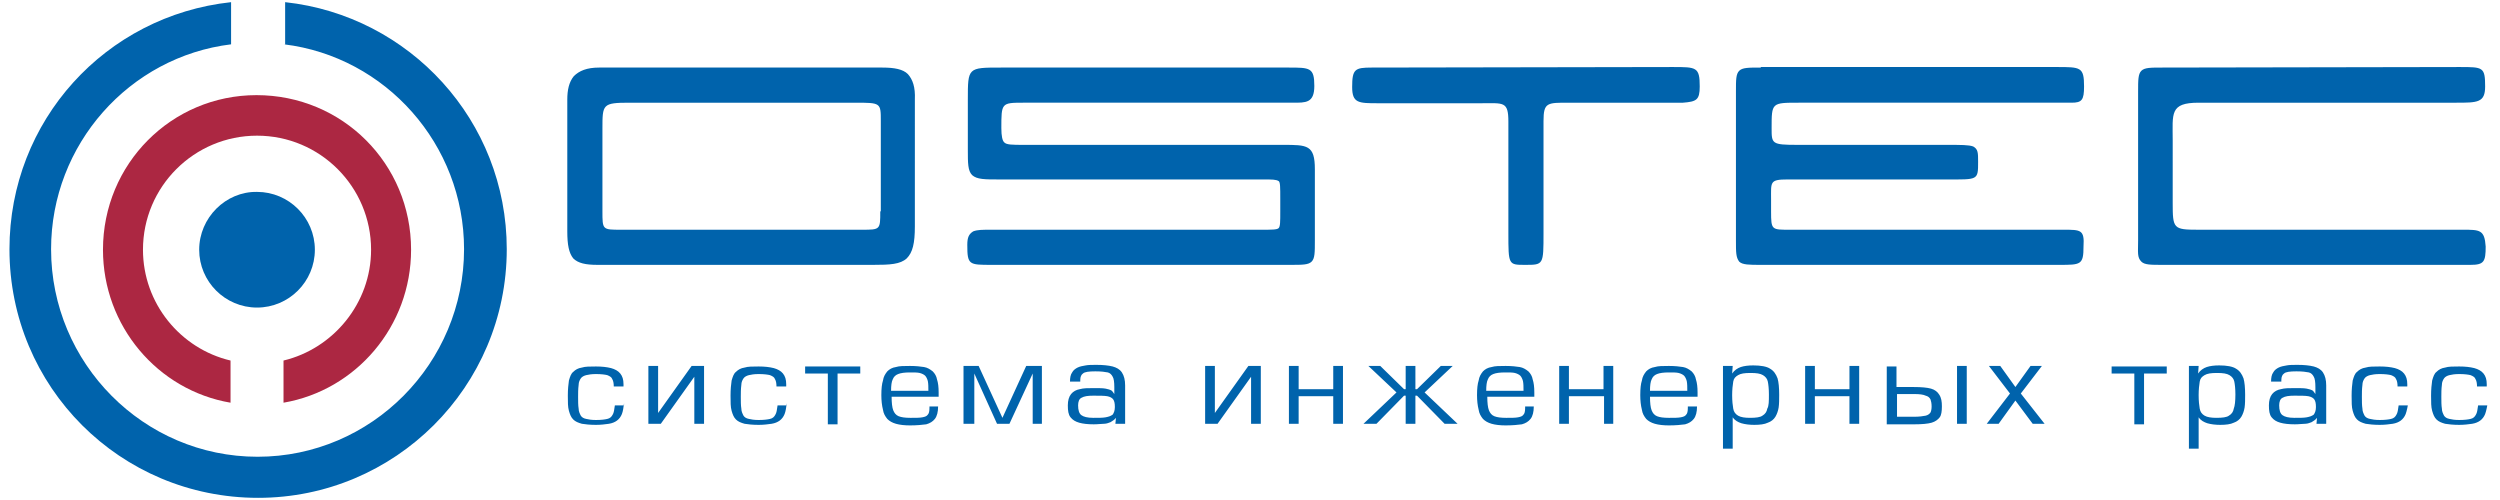 <svg height="36" viewBox="0 0 460.8 92.5" width="180" xmlns="http://www.w3.org/2000/svg"><path d="M18.2 46.2c0 14.1 10.1 26 23.6 28.3v-7.8c-9.3-2.2-16.2-10.6-16.2-20.5 0-11.7 9.5-21.1 21.1-21.1 11.7 0 21.1 9.5 21.1 21.1 0 9.9-7 18.3-16.2 20.5v7.8C65 72.2 75.2 60.4 75.2 46.2c0-15.9-12.7-28.6-28.6-28.6-15.7 0-28.4 12.7-28.4 28.6" fill="#ac2742"/><g fill="#0063ac"><path d="M167.1 13.7c-.9-.9-2.5-1.2-4.7-1.2H110c-2.3 0-3.7.6-4.7 1.6-.9 1.1-1.2 2.6-1.2 4.3v24.4c0 2.5.3 4 1.1 5 .9.9 2.3 1.2 4.5 1.2h51c3.1 0 5-.1 6.2-1.2 1.1-1.1 1.5-2.8 1.5-5.9V18.4c.1-2.3-.4-3.7-1.3-4.7zM162 39.1c0 3.4 0 3.4-3.4 3.4H114c-3.4 0-3.4 0-3.4-3.4V23.8c0-4.5 0-4.8 5-4.8h41.7c4.8 0 4.8 0 4.8 3.4v16.7zm22.3-26.6c-6.1 0-6.1 0-6.1 5.9v9.3c0 2.5 0 3.9.8 4.7.9.8 2.3.8 5.1.8h48.8c1.6 0 2.3 0 2.8.3.3.2.3 1.1.3 3.3v2.3c0 1.9 0 2.8-.3 3.1s-1.2.3-3.1.3h-50.1c-1.6 0-2.5 0-3.3.3-.8.5-1.1 1.1-1.1 2.5 0 3.7.3 3.7 4.5 3.7h55.3c2.2 0 3.3 0 3.9-.6s.6-1.7.6-3.9V31.3c0-4.5-1.4-4.5-5.9-4.5h-47.9c-2.2 0-3.3 0-3.7-.5-.3-.3-.5-1.1-.5-2.6 0-4.6 0-4.7 4-4.7h49.9c2.4 0 4 .1 4-3.1 0-3.4-.8-3.4-4.8-3.4zm68.6 0c-3.1 0-3.6.3-3.6 3.6 0 3 1.2 3 4.8 3h19.1c4.1 0 5-.4 5 3.4v20.6c0 5.9 0 5.9 3.1 5.9 3.4 0 3.4 0 3.4-5.9V22.4c0-3.5.7-3.4 4.8-3.4h21c2.5-.2 3.1-.5 3.1-3 0-3.6-.6-3.6-5-3.6zm72 0c-2.3 0-3.4 0-4 .6s-.6 1.7-.6 3.7v27.7c0 2.2 0 3.1.6 3.9.6.6 1.9.6 4 .6h55.2c4 0 4.5 0 4.5-3.4.2-3.1-.5-3.1-3.7-3.1h-50.5c-3.5 0-3.6.1-3.6-3.4v-2.2c0-3.2-.3-3.7 3-3.7h29.4c5.9 0 5.9.2 5.9-3.3 0-1.6 0-2.3-.9-2.8-.8-.3-2.2-.3-5-.3h-27.5c-4.8 0-4.8-.2-4.8-3.1 0-4.7 0-4.7 5-4.7h50.5c1.9 0 2.3-.5 2.3-3 0-3.6-.6-3.6-5.1-3.6h-54.7zm74.3 0c-2.2 0-3.3 0-3.9.6s-.6 1.7-.6 3.9v27.5c0 2.2-.2 3.1.6 3.9.6.6 1.7.6 4 .6h56.9c2.5 0 2.8-.6 2.8-3.4-.2-3.1-1.1-3.1-4.2-3.1h-49c-4.6 0-4.7-.2-4.7-5V26c0-5-.6-7 4.8-7h47.6c4 0 5.4 0 5.4-3 0-3.6-.4-3.6-4.7-3.6zM51.7 8.2C70.5 10.5 85 26.7 85 46.1c0 21.1-17.1 38.4-38.2 38.4S8.6 67.2 8.6 46.1c0-19.4 14.5-35.6 33.3-37.9V.4C18.7 2.9.9 22.3.9 46.1c0 25.5 20.5 46 46 46 25.3 0 46-20.5 46-46 0-23.8-18-43.2-41-45.7v7.8z"/><path d="M36 46.2c0 5.9 4.8 10.7 10.7 10.7s10.7-4.8 10.7-10.7-4.8-10.7-10.7-10.7C40.9 35.4 36 40.3 36 46.2m78.6 28.4c-.1.8-.2 1.5-.4 2s-.5.9-.9 1.2-.9.5-1.5.6c-.7.1-1.5.2-2.4.2-1.1 0-2-.1-2.6-.2-.7-.2-1.2-.4-1.6-.8s-.6-.9-.8-1.6-.2-1.6-.2-2.8.1-2.1.2-2.8c.2-.7.4-1.3.8-1.6.4-.4.9-.7 1.6-.8.6-.2 1.5-.2 2.6-.2s2 .1 2.8.3c.7.2 1.3.5 1.7 1s.6 1.1.6 2v.4h-1.8c0-.6-.1-1.1-.3-1.4-.1-.3-.4-.5-.9-.7-.4-.1-1.1-.2-2.1-.2-.8 0-1.4.1-1.8.2s-.8.3-1 .6-.4.7-.4 1.2c-.1.8-.1 1.5-.1 2.2 0 .8 0 1.6.1 2.2 0 .5.2.9.4 1.3.2.3.5.5 1 .6.4.1 1 .2 1.8.2 1 0 1.7-.1 2.1-.2.5-.1.8-.4 1-.8.2-.3.3-.9.4-1.7h1.7zm14.8 3.8h-1.8v-8.7l-6.2 8.7h-2.3V67.7h1.8v8.7l6.2-8.7h2.3zm15.3-3.8c-.1.8-.2 1.5-.4 2s-.5.9-.9 1.2-.9.5-1.5.6c-.7.1-1.5.2-2.4.2-1.1 0-2-.1-2.6-.2-.7-.2-1.2-.4-1.6-.8s-.6-.9-.8-1.6-.2-1.6-.2-2.8.1-2.1.2-2.8c.2-.7.4-1.3.8-1.6.4-.4.9-.7 1.6-.8.6-.2 1.5-.2 2.6-.2s2 .1 2.8.3c.7.2 1.3.5 1.7 1s.6 1.1.6 2v.4h-1.8c0-.6-.1-1.1-.3-1.4-.1-.3-.4-.5-.9-.7-.4-.1-1.1-.2-2.1-.2-.8 0-1.4.1-1.8.2s-.8.3-1 .6-.4.7-.4 1.2c-.1.8-.1 1.5-.1 2.2 0 .8 0 1.6.1 2.2 0 .5.2.9.4 1.3.2.3.5.5 1 .6.4.1 1 .2 1.8.2 1 0 1.7-.1 2.1-.2.5-.1.8-.4 1-.8.2-.3.3-.9.4-1.7h1.7zm13.6-5.5h-4.2v9.4h-1.8v-9.4h-4.2v-1.3h10.2zm14.4 6.1c0 1-.2 1.8-.6 2.3s-.9.8-1.6 1c-.7.1-1.8.2-3 .2-1 0-1.9-.1-2.6-.3s-1.2-.5-1.6-.9c-.4-.5-.7-1-.8-1.7-.2-.8-.3-1.7-.3-2.7 0-1.2.1-2.1.3-2.7.1-.7.4-1.2.8-1.7.4-.4.9-.7 1.6-.8.6-.2 1.5-.2 2.6-.2s2 .1 2.6.2 1.1.4 1.6.8c.4.4.7.9.8 1.5.2.6.3 1.4.3 2.4v.8h-8.7c0 1.1.1 2 .3 2.5s.5.9 1 1.1 1.2.3 2.2.3 1.7 0 2.2-.1.8-.2 1-.5c.2-.2.3-.6.3-1.2v-.3zm-1.8-3c0-.6 0-1.2-.1-1.7-.1-.4-.3-.8-.5-1s-.6-.4-1-.5-1-.1-1.8-.1c-1 0-1.7.1-2.2.3s-.8.5-1 1c-.2.4-.3 1.1-.3 2.1h6.9zm21.1 6.2h-1.8v-9.3l-4.3 9.3h-2.3l-4.2-9.3v9.3h-2V67.7h2.8l4.4 9.6 4.4-9.6h2.9v10.7zm15.2 0h-1.7l.1-1.1c-.3.4-.7.6-1 .8-.3.1-.7.3-1.2.3s-1.1.1-1.9.1c-1.1 0-2-.1-2.7-.3s-1.2-.5-1.6-1-.5-1.2-.5-2.2c0-.9.2-1.6.6-2.1s1-.8 1.6-.9c.7-.2 1.5-.2 2.6-.2.9 0 1.7 0 2.2.1s.8.2 1 .3.4.4.6.7v-1.3c0-.9-.1-1.6-.3-1.9-.2-.4-.5-.7-.9-.8-.5-.1-1.2-.2-2.3-.2-1.2 0-2 .1-2.3.4-.3.2-.5.6-.5 1.2v.3h-1.9c0-.7.1-1.3.4-1.7.2-.4.6-.7 1-.9s.9-.3 1.5-.4c.5-.1 1.2-.1 2-.1 1.2 0 2.2.1 3 .3.7.2 1.3.5 1.7 1.1s.6 1.4.6 2.4v7.1zm-1.8-3.1c0-.7-.1-1.1-.3-1.4s-.6-.5-1.1-.6c-.6-.1-1.4-.1-2.6-.1-1 0-1.7.1-2.2.4-.4.2-.6.7-.6 1.4 0 .9.2 1.5.6 1.8s1.1.5 2.2.5c1 0 1.8 0 2.3-.1s.9-.2 1.3-.5c.2-.3.4-.7.4-1.4zm27 3.1h-1.8v-8.7l-6.2 8.7h-2.3V67.7h1.8v8.7l6.2-8.7h2.3zm15.2 0h-1.8v-5.1h-6.4v5.1h-1.8V67.7h1.8V72h6.4v-4.3h1.8zm21.2 0h-2.4l-5.1-5.2h-.3v5.2h-1.8v-5.2h-.3l-5.1 5.2h-2.4l6.1-5.8-5.2-4.9h2.2l4.4 4.3h.3v-4.3h1.8V72h.3l4.4-4.3h2.2l-5.2 4.9zm14.1-3.2c0 1-.2 1.8-.6 2.3s-.9.8-1.6 1c-.7.1-1.8.2-3 .2-1 0-1.9-.1-2.6-.3s-1.2-.5-1.6-.9c-.4-.5-.7-1-.8-1.7-.2-.8-.3-1.7-.3-2.7 0-1.2.1-2.1.3-2.7.1-.7.4-1.2.8-1.7.4-.4.9-.7 1.6-.8.6-.2 1.5-.2 2.6-.2s2 .1 2.6.2 1.1.4 1.6.8c.4.4.7.9.8 1.5.2.6.3 1.4.3 2.4v.8h-8.7c0 1.1.1 2 .3 2.5s.5.9 1 1.1 1.2.3 2.2.3 1.7 0 2.2-.1.8-.2 1-.5c.2-.2.3-.6.3-1.2v-.3zm-1.9-3c0-.6 0-1.2-.1-1.7-.1-.4-.3-.8-.5-1s-.6-.4-1-.5-1-.1-1.8-.1c-1 0-1.7.1-2.2.3s-.8.5-1 1c-.2.4-.3 1.1-.3 2.1h6.9zm16.7 6.2h-1.8v-5.1h-6.5v5.1h-1.8V67.7h1.8V72h6.4v-4.3h1.8v10.7zm15.4-3.2c0 1-.2 1.8-.6 2.3s-.9.8-1.6 1c-.7.1-1.8.2-3 .2-1 0-1.9-.1-2.6-.3s-1.2-.5-1.6-.9c-.4-.5-.7-1-.8-1.7-.2-.8-.3-1.7-.3-2.7 0-1.2.1-2.1.3-2.7.1-.7.4-1.2.8-1.7.4-.4.9-.7 1.6-.8.6-.2 1.5-.2 2.6-.2s2 .1 2.6.2 1.1.4 1.6.8c.4.4.7.9.8 1.5.2.6.3 1.4.3 2.4v.8h-8.8c0 1.1.1 2 .3 2.5s.5.9 1 1.1 1.2.3 2.2.3 1.7 0 2.2-.1.8-.2 1-.5c.2-.2.3-.6.3-1.2v-.3zm-1.8-3c0-.6 0-1.2-.1-1.7-.1-.4-.3-.8-.5-1s-.6-.4-1-.5-1-.1-1.8-.1c-1 0-1.7.1-2.2.3s-.8.5-1 1c-.2.4-.3 1.1-.3 2.1h6.9zm17 .9c0 .8 0 1.6-.1 2.3-.1.6-.3 1.2-.6 1.7s-.8.9-1.4 1.1c-.6.3-1.5.4-2.5.4-.9 0-1.7-.1-2.4-.3-.6-.2-1.2-.5-1.6-1.1V83h-1.8V67.7h1.8l-.1 1.4c.4-.6 1-1 1.6-1.2s1.4-.3 2.3-.3c1.4 0 2.5.2 3.1.6.7.4 1.1 1 1.4 1.8.2.7.3 1.7.3 3.1zm-1.9-.1c0-1.1-.1-1.9-.2-2.4s-.4-.9-.9-1.2-1.2-.4-2.3-.4-1.8.1-2.3.4-.8.6-.9 1.2-.2 1.5-.2 2.5c0 1.1.1 1.9.2 2.5s.4 1 .9 1.3 1.3.4 2.2.4c1.1 0 1.9-.1 2.3-.4.5-.3.8-.7.9-1.3.3-.5.3-1.4.3-2.6zm16.7 5.4h-1.8v-5.1h-6.4v5.1h-1.8V67.7h1.8V72h6.4v-4.3h1.8zm15.3-3.2c0 .9-.1 1.6-.4 2s-.8.8-1.5 1-1.8.3-3.2.3h-5.1V67.8h1.8v3.8h3.2c1.4 0 2.5.1 3.2.3s1.2.6 1.5 1.1c.4.6.5 1.3.5 2.2zm-1.9 0c0-.6-.1-1-.2-1.3-.2-.4-.5-.6-.9-.7-.4-.2-1.1-.3-2.1-.3h-3.2v4.2h3.2c.9 0 1.6-.1 2.1-.2.4-.1.7-.3.9-.6.1-.2.2-.6.2-1.1zm6.5 3.2h-1.8V67.7h1.8zm14.4 0h-2.2l-3.2-4.3-3.1 4.3h-2.2l4.3-5.6-3.9-5.1h2.1l2.8 3.9 2.8-3.9h2.1l-3.9 5.1zm22.6-9.3h-4.2v9.4H394v-9.4h-4.2v-1.3H400zm14.5 4c0 .8 0 1.6-.1 2.3-.1.6-.3 1.2-.6 1.7s-.8.9-1.4 1.1c-.6.3-1.5.4-2.5.4-.9 0-1.7-.1-2.4-.3-.6-.2-1.2-.5-1.6-1.1V83h-1.8V67.7h1.8l-.1 1.4c.4-.6 1-1 1.6-1.2s1.4-.3 2.3-.3c1.4 0 2.5.2 3.1.6.7.4 1.1 1 1.4 1.8.2.7.3 1.7.3 3.1zm-1.8-.1c0-1.1-.1-1.9-.2-2.4s-.4-.9-.9-1.2-1.2-.4-2.3-.4-1.8.1-2.3.4-.8.6-.9 1.2-.2 1.5-.2 2.5c0 1.1.1 1.9.2 2.5s.4 1 .9 1.3 1.3.4 2.2.4c1.1 0 1.9-.1 2.3-.4.5-.3.8-.7.9-1.3.2-.5.3-1.4.3-2.6zm16.7 5.4h-1.7l.1-1.1c-.3.4-.7.6-1 .8-.3.1-.7.3-1.2.3s-1.1.1-1.9.1c-1.1 0-2-.1-2.7-.3s-1.2-.5-1.6-1-.5-1.2-.5-2.2c0-.9.2-1.6.6-2.1s1-.8 1.6-.9c.7-.2 1.5-.2 2.6-.2.9 0 1.7 0 2.2.1s.8.2 1 .3.4.4.6.7v-1.3c0-.9-.1-1.6-.3-1.9-.2-.4-.5-.7-.9-.8-.5-.1-1.2-.2-2.3-.2-1.2 0-2 .1-2.3.4-.3.2-.5.6-.5 1.2v.3h-1.9c0-.7.1-1.3.4-1.7.2-.4.6-.7 1-.9s.9-.3 1.5-.4c.5-.1 1.2-.1 2-.1 1.2 0 2.2.1 3 .3.7.2 1.3.5 1.7 1.1s.6 1.4.6 2.4v7.1zm-1.8-3.1c0-.7-.1-1.1-.3-1.4s-.6-.5-1.1-.6c-.6-.1-1.4-.1-2.6-.1-1 0-1.7.1-2.2.4-.4.2-.6.7-.6 1.4 0 .9.2 1.5.6 1.8s1.1.5 2.2.5c1 0 1.8 0 2.3-.1s.9-.2 1.3-.5c.2-.3.4-.7.4-1.4zm16.6 1.3c-.2.5-.5.9-.9 1.2s-.9.5-1.5.6c-.7.1-1.5.2-2.4.2-1.1 0-2-.1-2.6-.2-.7-.2-1.2-.4-1.6-.8s-.6-.9-.8-1.6-.2-1.6-.2-2.8.1-2.1.2-2.8c.2-.7.4-1.3.8-1.6.4-.4.9-.7 1.6-.8.6-.2 1.5-.2 2.6-.2s2 .1 2.8.3c.7.2 1.3.5 1.7 1s.6 1.1.6 2v.4h-1.8c0-.6-.1-1.1-.3-1.4-.1-.3-.4-.5-.9-.7-.4-.1-1.1-.2-2.1-.2-.8 0-1.4.1-1.8.2s-.8.3-1 .6-.4.7-.4 1.2c-.1.8-.1 1.5-.1 2.2 0 .8 0 1.6.1 2.2 0 .5.2.9.4 1.3.2.3.5.5 1 .6.4.1 1 .2 1.8.2 1 0 1.7-.1 2.1-.2.5-.1.8-.4 1-.8.2-.3.3-.9.4-1.7h1.7s-.2 1.1-.4 1.6zm14.7 0c-.2.5-.5.9-.9 1.2s-.9.5-1.5.6c-.7.1-1.5.2-2.4.2-1.1 0-2-.1-2.6-.2-.7-.2-1.2-.4-1.6-.8s-.6-.9-.8-1.6-.2-1.6-.2-2.8.1-2.1.2-2.8c.2-.7.4-1.3.8-1.6.4-.4.9-.7 1.6-.8.6-.2 1.5-.2 2.6-.2s2 .1 2.8.3c.7.2 1.3.5 1.7 1s.6 1.1.6 2v.4h-1.8c0-.6-.1-1.1-.3-1.4-.1-.3-.4-.5-.9-.7-.4-.1-1.1-.2-2.1-.2-.8 0-1.4.1-1.8.2s-.8.3-1 .6-.4.7-.4 1.2c-.1.8-.1 1.5-.1 2.2 0 .8 0 1.6.1 2.2 0 .5.2.9.4 1.3.2.3.5.5 1 .6.4.1 1 .2 1.8.2 1 0 1.7-.1 2.1-.2.5-.1.8-.4 1-.8.2-.3.3-.9.4-1.7h1.7s-.2 1.1-.4 1.6z"/></g></svg>